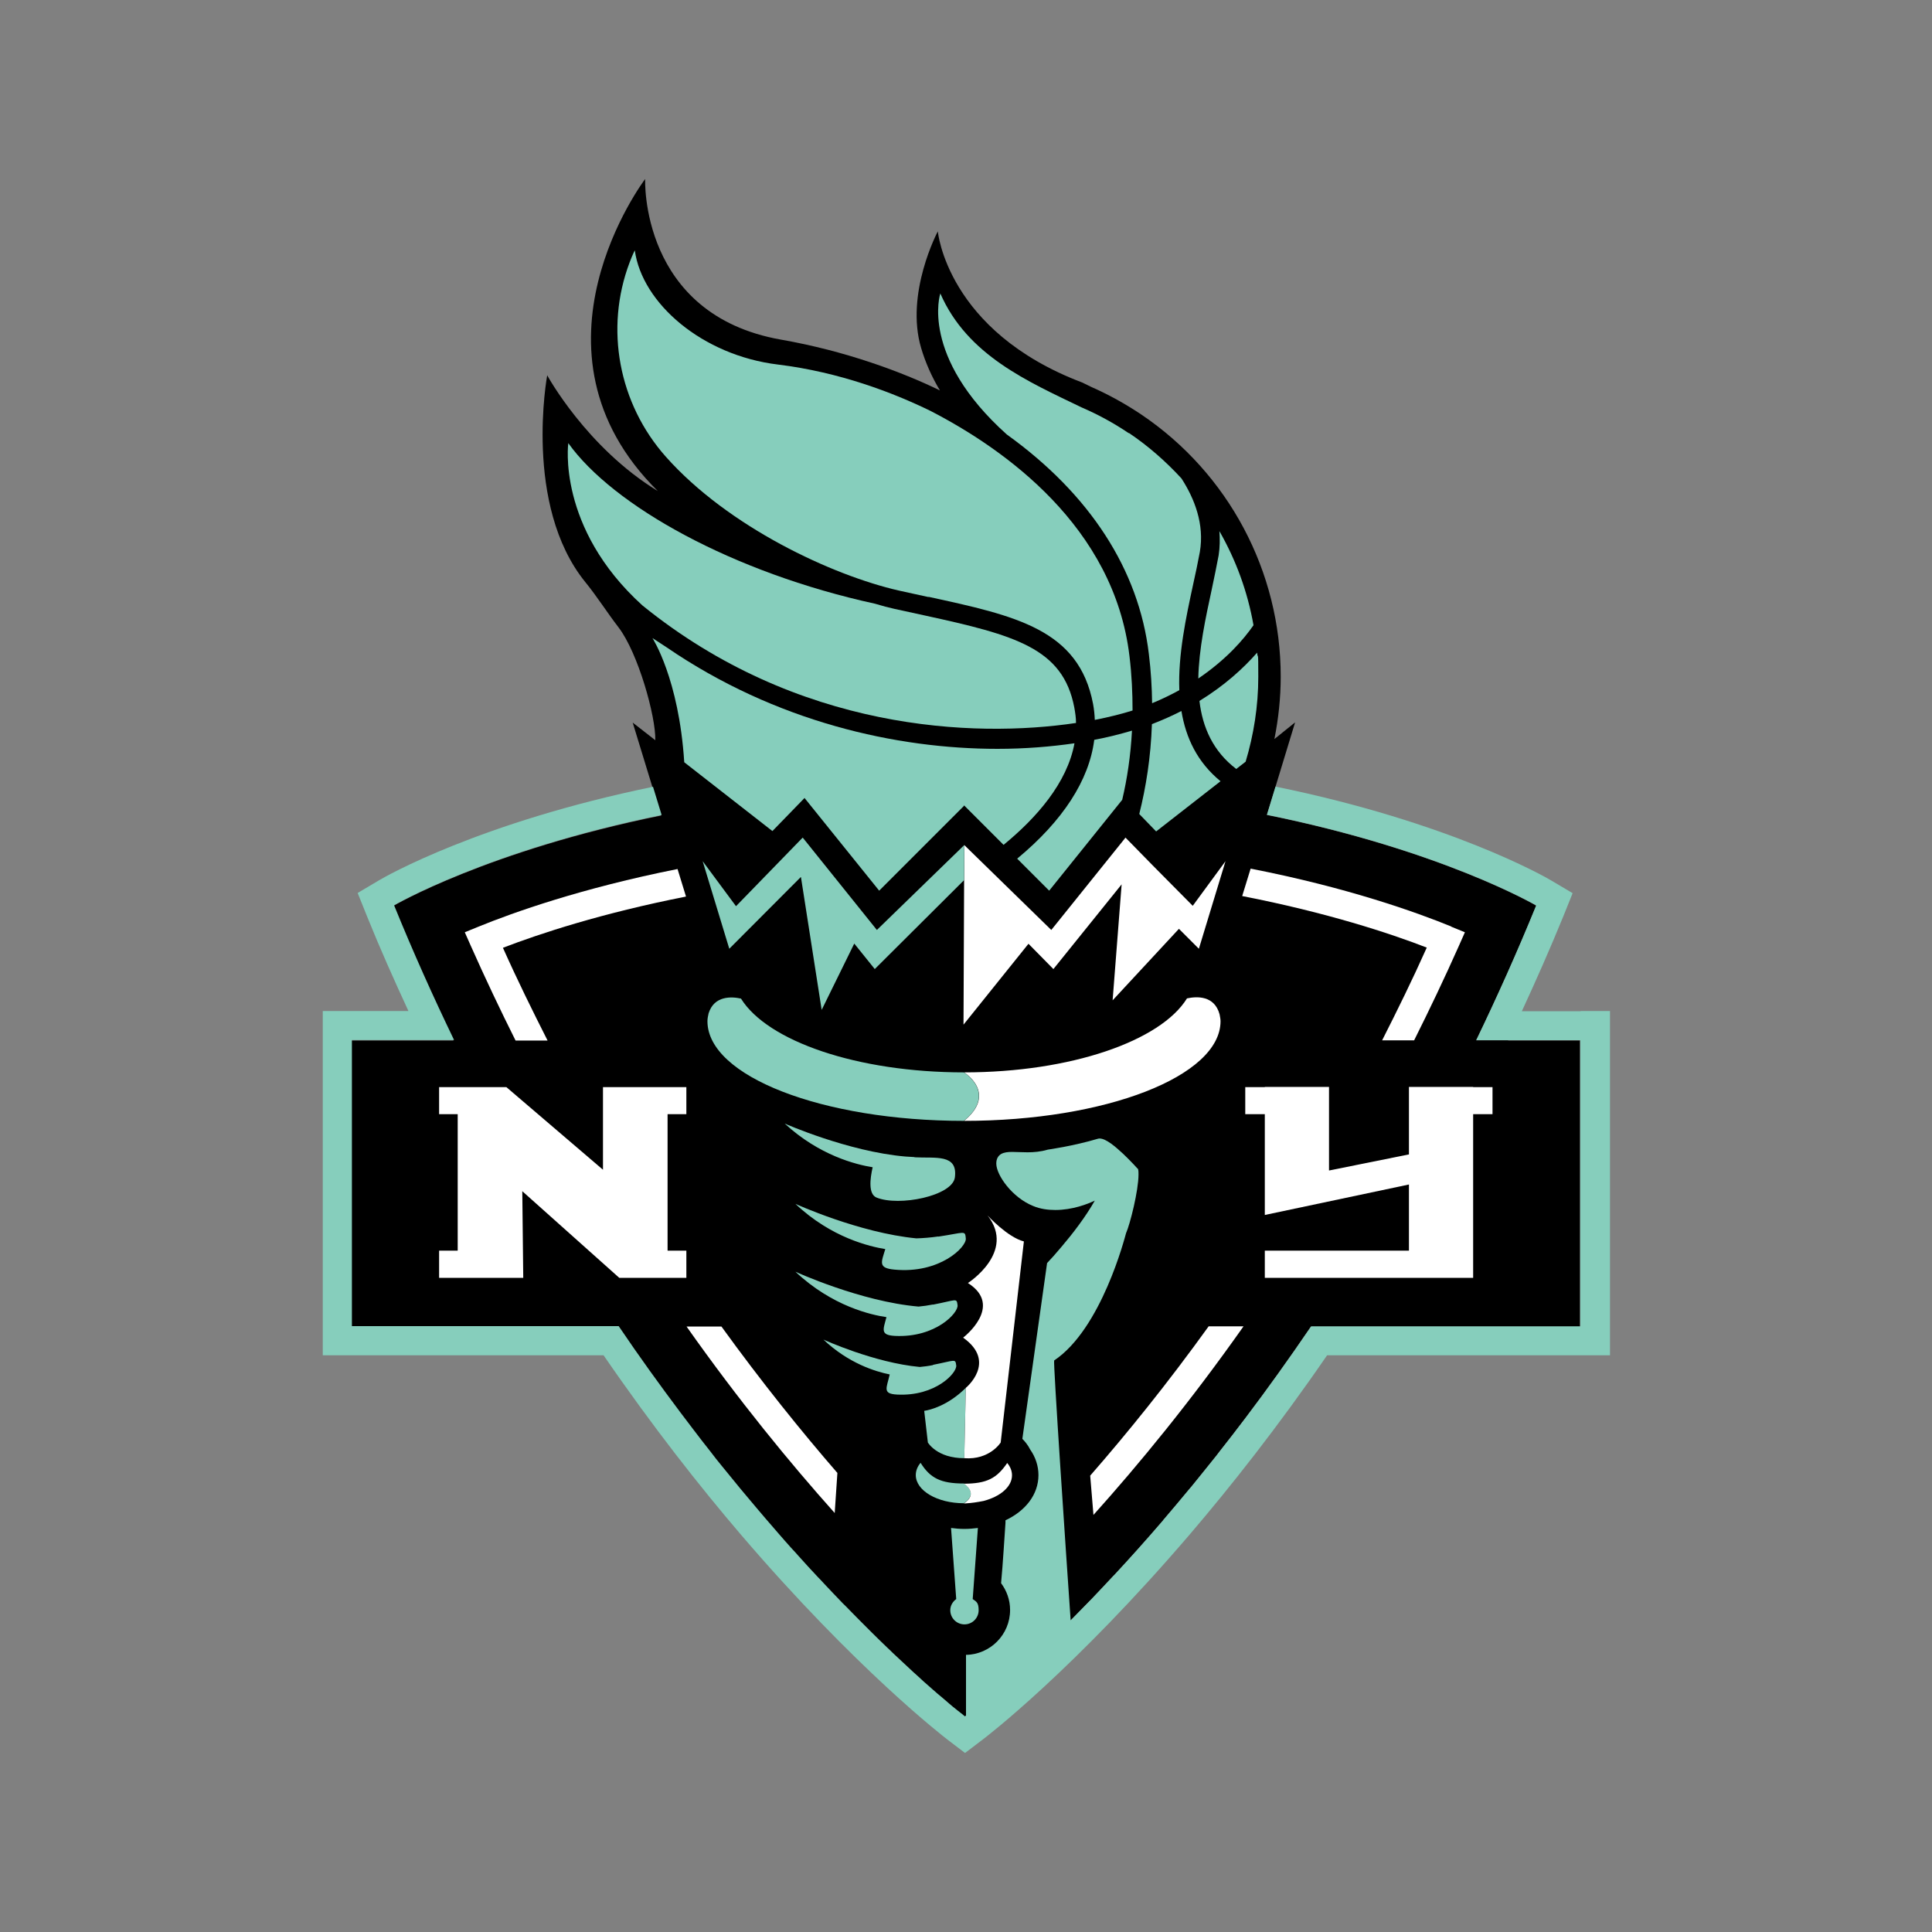 <svg viewBox="0 0 1008 1008" version="1.1" height="14in" width="14in" xmlns="http://www.w3.org/2000/svg" id="Layer_1">
  
  <rect x="0" y="0" width="1008" height="1008" fill="#808080" stroke="none"/>
  
  <defs>
    <style>
      .st0 {
        fill: #86cebc;
      }

      .st1 {
        fill: #fff;
      }
    </style>
  </defs>
  <g>
    <path d="M787,542.8h-16.8c10.8-22.4,21.3-45.7,31.3-70.3,0,0-49-28.8-140.5-47.3l14.7-48.3-10.8,8.7c2.1-10.5,3.3-21.4,3.3-32.6,0-54.8-27.2-106-72.7-136.7-8.2-5.5-17-10.4-26.1-14.4l-4.7-2.3c-70.8-26.8-75.4-78.9-75.4-78.9,0,0-17.2,32.3-8.7,60.9,2.2,7.4,5.4,14.8,9.8,22.1-19.7-9.6-49.2-20.6-82.9-26.5-73.8-13-70.9-83.8-70.9-83.8,0,0-67.8,89.3,6.6,162.8-37.3-22.8-57.7-60.4-57.7-60.4,0,0-12.6,67.7,19.8,107.8,6.2,7.6,11.4,15.9,17.4,23.7,10.2,13.3,19.5,46.5,19.2,58.9l-11.8-9.2,14.6,47.7.2.8c-90.9,18.5-139.6,47.1-139.6,47.1,10,24.5,20.5,47.9,31.3,70.3h-53.3v149.3h139.2c10.8,15.9,21.5,30.8,32.1,44.9,2.2,3,4.4,5.9,6.6,8.7,3.1,4.1,6.2,8.1,9.3,12,1.9,2.4,3.8,4.8,5.6,7.1,3.3,4.1,6.6,8.1,9.8,12,1.7,2.1,3.5,4.2,5.2,6.2,2.8,3.3,5.6,6.6,8.3,9.8,2.1,2.5,4.3,5,6.4,7.4,2.2,2.6,4.4,5,6.6,7.5,1.3,1.5,2.7,3,4,4.4,3.4,3.7,6.7,7.4,10,10.9,1.1,1.2,2.3,2.4,3.4,3.6,3.3,3.5,6.6,6.9,9.7,10.2,1,1.1,2,2.1,3.1,3.1,3.1,3.2,6.2,6.3,9.1,9.2.9.9,1.9,1.9,2.8,2.8,2.9,2.8,5.6,5.5,8.2,8,.9.8,1.8,1.7,2.6,2.5,1.6,1.5,3.2,3,4.7,4.4,1,.9,2,1.8,2.9,2.7,2.1,2,4.2,3.8,6.1,5.6.9.8,1.8,1.6,2.6,2.4,1.7,1.6,3.4,3,5,4.4.8.7,1.7,1.4,2.4,2.1,1.3,1.1,2.5,2.2,3.7,3.1.8.7,1.6,1.4,2.3,2,.7.6,1.3,1.1,1.9,1.6.9.7,1.7,1.4,2.5,2,.5.4.9.8,1.4,1.1.3.3.6.5.9.7,1,.8,1.5,1.2,1.5,1.2,0,0,.7-.6,2.1-1.6,0,0,.1-.1.2-.2.4-.3.8-.7,1.3-1.1.8-.6,1.7-1.3,2.7-2.2.4-.3.8-.7,1.2-1,1.2-1,2.5-2.1,4-3.4.2-.2.4-.3.6-.5,1.7-1.4,3.5-3,5.5-4.7.3-.2.5-.5.8-.7,2.1-1.8,4.3-3.8,6.7-6,.3-.3.6-.6.9-.9,2.5-2.3,5.1-4.7,7.9-7.3.2-.2.4-.4.6-.5,5.9-5.5,12.5-11.8,19.5-18.9.1-.1.2-.2.3-.3,3.5-3.5,7.1-7.2,10.8-11,.3-.3.6-.6.9-.9,3.7-3.9,7.5-7.9,11.4-12.1.2-.2.4-.5.7-.7,8-8.6,16.5-18,25.2-28.2.3-.3.6-.6.8-1,4.2-4.9,8.4-9.9,12.7-15.1.6-.7,1.1-1.4,1.7-2,4.2-5.2,8.6-10.5,12.9-16,.5-.7,1.1-1.4,1.6-2.1,4.5-5.7,9-11.5,13.6-17.6,11.2-14.8,22.6-30.7,34.1-47.6h140.4v-149.3h-37.6Z"></path>
    <g>
      <g>
        <path d="M570.9,386.1c-2.7,21-16.3,42.1-40.2,61.9l16.7,16.7,38.1-47.4c2.6-11,4.4-23,5.1-36.1-6.1,1.8-12.7,3.5-19.7,4.8Z" class="st0"></path>
        <path d="M616.3,371c-4.7,2.4-9.8,4.7-15.3,6.8-.6,17.4-3.1,32.9-6.6,46.9l8.8,9.1,33.6-26.2c-12.2-10-18.1-22.7-20.4-36.6Z" class="st0"></path>
      </g>
      <polygon points="358.1 567.2 358.1 581.3 348.3 581.3 348.3 652.5 358.1 652.5 358.1 666.7 323.1 666.7 272.5 621.5 273 666.7 229.1 666.7 229.1 652.5 238.8 652.5 238.8 581.3 229.1 581.3 229.1 567.2 264.2 567.2 314.6 610.3 314.6 567.2 358.1 567.2" class="st1"></polygon>
      <polygon points="778.7 567.2 768.6 567.2 768.6 567.1 735.1 567.1 735.1 602.3 693.4 610.7 693.4 567.1 659.9 567.1 659.9 567.2 649.7 567.2 649.7 581.3 659.9 581.3 659.9 633.9 735.1 618 735.1 652.5 659.9 652.5 659.9 666.7 768.6 666.7 768.6 666.6 768.6 652.5 768.6 581.3 778.7 581.3 778.7 567.2" class="st1"></polygon>
      <polygon points="639.4 449.3 622.3 472.6 601.4 451.5 587.2 437 587.1 437.2 587 437.1 587 437.3 548.5 485.2 503.1 440.9 502.7 534.6 536.6 492.4 549.6 505.6 585.2 461.4 580.5 521.9 615.1 484.6 625.5 495 639.4 449.3" class="st1"></polygon>
      <polygon points="457.5 485.2 418.8 437 384 472.8 366.6 449.3 380.5 495 417.8 457.6 417.9 457.7 428.7 526.9 445.7 492.3 456.4 505.6 503 459.2 503.1 440.9 457.5 485.2" class="st0"></polygon>
      <path d="M477.2,603.7c-1.8-.1-3.4-.2-4.9-.3-29.9-2.6-62.9-17.2-62.9-17.2,18,16.6,37.1,21.4,45.9,22.8-1.4,6.1-2.3,14,2,15.8,11.7,4.8,39.6-.8,40.9-10.5,1.6-12.4-10.1-9.9-21.1-10.5Z" class="st0"></path>
      <path d="M489.6,645.1c-4.1.6-8,.9-11.5,1-30-2.9-63.1-18-63.1-18,18.7,17.7,38.9,22.3,46.9,23.6-2.1,6.9-3.9,9.9,4.7,10.7,23.7,2.3,37.7-11.8,37.3-16.2-.4-4.5-.3-3.1-14.4-1Z" class="st0"></path>
      <path d="M486.8,680.6c-2.6.5-5.2.9-7.6,1.1h.1c-30.3-2.6-64.3-18.2-64.3-18.2,19.2,18.1,39.8,22.6,47.5,23.7-1.7,6.5-3.4,9.4,4.5,9.8,21.2,1,33.1-12.1,32.6-16-.5-4-.4-2.7-12.9-.3Z" class="st0"></path>
      <path d="M486.9,712.2c-2.4.5-4.8.8-7,1-23.9-2.2-50.3-14.3-50.3-14.3,13.1,12.4,27.1,16.7,34.6,18.2-1.6,7.1-4,10.1,3.9,10.5,20.1,1,31.3-11.4,30.8-15.2-.5-3.7-.4-2.6-12.2-.3Z" class="st0"></path>
      <g>
        <path d="M482.2,736.1l1.9,16.5s4.7,8.2,19,8.2l.8-36.7c-9.3,9.2-18.4,11.5-21.7,12Z" class="st0"></path>
        <path d="M503.1,760.8h0s0,0,0,0c0,0,0,0,0,0h0s0,0,0,0c0,0,0,0,0,0Z" class="st0"></path>
      </g>
    </g>
    <path d="M503.1,760.8l.8-36.7s16.5-13.5-1.4-26.2c0,0,21.5-16.4,2.5-28.5,0,0,25.2-16.1,10.3-35.2,0,0,10.3,11.3,18.9,13.5l-12.1,104.9s-5.7,9.2-19,8.2" class="st1"></path>
    <path d="M502.9,774h0,0c-12.1,0-17.6-2.8-22.6-10.8-1.6,1.9-2.5,4.1-2.5,6.4,0,8.1,11.2,14.7,25.1,14.7h0c8.1-5.3,0-10.3,0-10.3Z" class="st0"></path>
    <path d="M528,769.7c0-2.3-.9-4.5-2.5-6.4-5.4,7.9-10.5,10.8-22.6,10.8h0s8.1,5,0,10.3c.6,0,1.2,0,1.8-.1,1.9-.1,5-.5,8.5-1.2,8.7-2.3,14.8-7.4,14.8-13.4Z" class="st1"></path>
    <g>
      <path d="M570.5,790.4c23.7-26.4,50.6-59.1,78.3-98.4h-18.2c-21.6,30-42.6,55.9-61.8,77.9l1.7,20.5Z" class="st1"></path>
      <path d="M436.9,768.5c-18.8-21.7-39.3-47.1-60.5-76.4h-18.2c27.3,38.7,53.9,71.1,77.3,97.3l1.4-20.9Z" class="st1"></path>
    </g>
    <g>
      <path d="M757.2,483.4c-18.1-7.4-54-20.3-104.7-30.2l-4.4,14.3c44.1,8.6,77,19.4,96.3,26.9-7.5,16.8-15.4,32.8-23.3,48.4h16.7c8-16,15.8-32.3,23.4-49.4l3.1-7-7.1-2.9Z" class="st1"></path>
      <path d="M357.9,467.7l-4.4-14.3c-50.2,10-85.8,22.7-103.9,30.1l-7.1,2.9,3.1,7c7.6,17.1,15.4,33.5,23.4,49.5h16.7c-7.9-15.6-15.8-31.6-23.3-48.4,19.2-7.4,51.7-18.1,95.4-26.7Z" class="st1"></path>
    </g>
    <g>
      <path d="M502.9,559.5h0c-55.7,0-102.5-16.3-116.3-38.5-4.9-1.1-14-1.6-16.9,7.7-.3,1.4-.6,2.7-.6,4.1,0,28.7,59.9,52,133.8,52h0,0c17.6-14.5,0-25.3,0-25.3Z" class="st0"></path>
      <path d="M636.8,532.8c0-1.2-.3-2.4-.5-3.6-2.7-9.9-11.9-9.4-17-8.3-13.7,22.2-60.6,38.6-116.3,38.6,0,0,17.6,10.8,0,25.3h0c73.9,0,133.8-23.3,133.8-52Z" class="st1"></path>
    </g>
    <path d="M824.6,527.6h-30.6c7.4-16,14.6-32.3,21.6-49.4l4.9-12.2-11.3-6.7c-3-1.8-52.7-30.3-143.7-48.9l-4.5,14.7c91.4,18.5,140.5,47.3,140.5,47.3-10,24.5-20.5,47.9-31.3,70.3h54.3v149.3h-140.4c-11.5,16.9-22.9,32.8-34.1,47.6-4.6,6.1-9.1,11.9-13.6,17.6-.5.7-1.1,1.4-1.6,2.1-4.4,5.5-8.7,10.8-12.9,16-.6.7-1.1,1.4-1.7,2-4.3,5.2-8.6,10.3-12.7,15.1-.3.3-.6.6-.8,1-8.8,10.2-17.2,19.6-25.2,28.2-.2.2-.4.5-.7.7-3.9,4.2-7.7,8.2-11.4,12.1-.3.3-.6.6-.9.9-3.4,3.5-6.7,6.8-9.9,10.1-2.4-34.6-9.2-135.2-8.6-135.6,24.7-16.5,36.9-64.3,37.5-66.4,2.1-4.7,6.5-22.2,6.5-30.6,0-1,0-1.9-.2-2.7v-.2s-.2-.1-.2-.1c0,0-3.5-3.9-7.6-7.8-4.2-3.9-8.9-7.9-12.2-8-.3,0-.6,0-.9.1-13.1,3.9-26.2,5.7-26.2,5.7h0s0,0,0,0c-3.7,1.1-7.3,1.4-10.6,1.4s-5.6-.2-8-.2c-2.3,0-4.2.2-5.8,1.1-1.5.9-2.5,2.5-2.5,4.9,0,0,0,.1,0,.2.1,6,8.3,17.6,19.2,22,3.8,1.6,7.8,2.1,11.6,2.1,8.9,0,16.9-3.1,20.6-4.9-4.8,8.5-11.5,17.2-17.2,23.9-3,3.6-5.7,6.6-7.7,8.7l-12.9,91.7c1.3,1.3,2.9,3.2,4.1,5.6,2.8,4,4.3,8.6,4.3,13.3,0,10.2-6.8,18.7-17.2,23.6v1.3c-.5,6.6-1.3,21-2.3,31.5,2.9,3.9,4.7,8.7,4.7,14,0,12.8-10.3,23.2-23,23.4v31.7c-.3.2-.5.4-.5.4,0,0-.6-.4-1.5-1.2-.3-.2-.6-.5-.9-.7-.4-.3-.9-.7-1.4-1.1-.7-.6-1.6-1.3-2.5-2-.6-.5-1.2-1-1.9-1.6-.7-.6-1.5-1.3-2.3-2-1.1-1-2.4-2-3.7-3.1-.8-.7-1.6-1.4-2.4-2.1-1.6-1.4-3.2-2.8-5-4.4-.9-.8-1.7-1.6-2.6-2.4-1.9-1.7-4-3.6-6.1-5.6-1-.9-1.9-1.8-2.9-2.7-1.5-1.4-3.1-2.9-4.7-4.4-.8-.8-1.7-1.7-2.6-2.5-2.6-2.5-5.4-5.2-8.2-8-.9-.9-1.9-1.9-2.8-2.8-2.9-2.9-6-6-9.1-9.2-1-1-2-2.1-3.1-3.1-3.2-3.3-6.4-6.7-9.7-10.2-1.1-1.2-2.2-2.4-3.4-3.6-3.3-3.5-6.6-7.1-10-10.9-1.3-1.5-2.6-2.9-4-4.4-2.2-2.5-4.4-4.9-6.6-7.5-2.1-2.4-4.2-4.9-6.4-7.4-2.7-3.2-5.5-6.4-8.3-9.8-1.7-2-3.4-4.1-5.2-6.2-3.2-3.9-6.5-7.9-9.8-12-1.9-2.3-3.8-4.7-5.6-7.1-3.1-3.9-6.2-7.9-9.3-12-2.2-2.9-4.4-5.8-6.6-8.7-10.5-14-21.3-28.9-32.1-44.9h-139.2v-149.3h53.3c-10.8-22.4-21.3-45.7-31.3-70.3,0,0,48.7-28.6,139.6-47.1l-4.5-14.7c-90.5,18.6-139.8,46.9-142.8,48.7l-11.3,6.7,4.9,12.2c6.9,17.1,14.2,33.4,21.6,49.4h-44.7v179.6h146.5c25.7,37.4,50.3,68.6,71.5,93.4,60.4,70.6,106,105.6,107.9,107.1l9.2,7,9.2-7c1.9-1.4,47.6-36.4,108.1-107.1,21.2-24.8,45.9-56,71.6-93.4h147.6v-179.6h-15.2Z" class="st0"></path>
    <path d="M561.4,377.2c0-2.7-.4-5.3-.9-8.1-5.9-30.9-30.8-37.7-78.1-48-5-1.1-10.2-2.2-15.6-3.4-3.2-.7-6.6-1.6-10.2-2.7-74.6-16.3-136.8-51.2-160.1-83.8,0,0-6.1,44.1,38.7,84.7,80.7,65.4,172.8,69.3,226.2,61.3Z" class="st0"></path>
    <path d="M484.5,311.4c45.5,9.9,78.4,17,85.8,55.9.5,2.7.8,5.5.9,8.3,7.7-1.5,14.3-3.2,19.7-4.9,0-9-.4-18.4-1.6-28.3-8-67.7-65.4-108.2-103.8-128-19.4-9.5-47.6-20.3-79.6-24.2-39.5-4.8-70.9-31.9-74.7-59.6,0,0-1.2,2.3-2.7,6.3-13.1,34.6-5.7,73.7,18.9,101.4,32.6,36.7,86.9,61.9,121.5,69.8,5.3,1.2,10.5,2.3,15.5,3.4Z" class="st0"></path>
    <path d="M588.9,226c-7.7-5.2-15.9-9.7-24.5-13.4-28.2-13.6-59.7-27.2-73.8-59.5,0,0-10.9,32.7,34.7,73.6,43.3,31.1,68.9,70.6,74.1,114.5,1.1,8.9,1.6,17.5,1.7,25.7,5.1-2.1,9.8-4.4,14.2-6.8-.7-18.5,3.5-38,7.1-54.7,1.4-6.2,2.6-12.1,3.6-17.4,2.5-14.5-2.8-27.9-9.6-38.4-8.2-8.9-17.3-16.9-27.4-23.7Z" class="st0"></path>
    <path d="M635.8,289.8c-1,5.5-2.3,11.5-3.6,17.8-3.2,14.8-6.7,31-7,46.4,14.7-10,23.6-20.3,28.8-27.8-3.1-17.6-9.2-34.1-17.8-49.1.3,4.1.3,8.3-.4,12.7Z" class="st0"></path>
    <path d="M655.9,340.5c-7.1,8.1-16.9,17.1-30.1,25.2,1.6,13.8,7.1,26.3,19.2,35.5l4.9-3.8c4.2-14,6.6-28.9,6.6-44.3s-.2-8.4-.6-12.5Z" class="st0"></path>
    <path d="M419.8,416.4l38.9,48.3,44.3-44.3v-.2h.1c0,.1.1,0,.1,0v.2l20.4,20.4c17.2-14.1,33.2-32.3,37-53-12.4,1.8-25.9,2.9-40.2,2.9-52.4,0-115.6-13.9-172.8-53.1l-7.2-4.7s13.8,21.1,16.6,64.8l46,35.9,16.8-17.3Z" class="st0"></path>
  </g>
  <path d="M507.5,834.3l2.7-37.1c-2.3.3-4.6.5-7.1.5s-4.6-.2-6.9-.5l2.7,37.1c-1.8,1.3-3.1,3.4-3.1,5.8,0,4.1,3.3,7.4,7.4,7.4s7.4-3.3,7.4-7.4-1.3-4.5-3.1-5.8Z" class="st0"></path>
</svg>